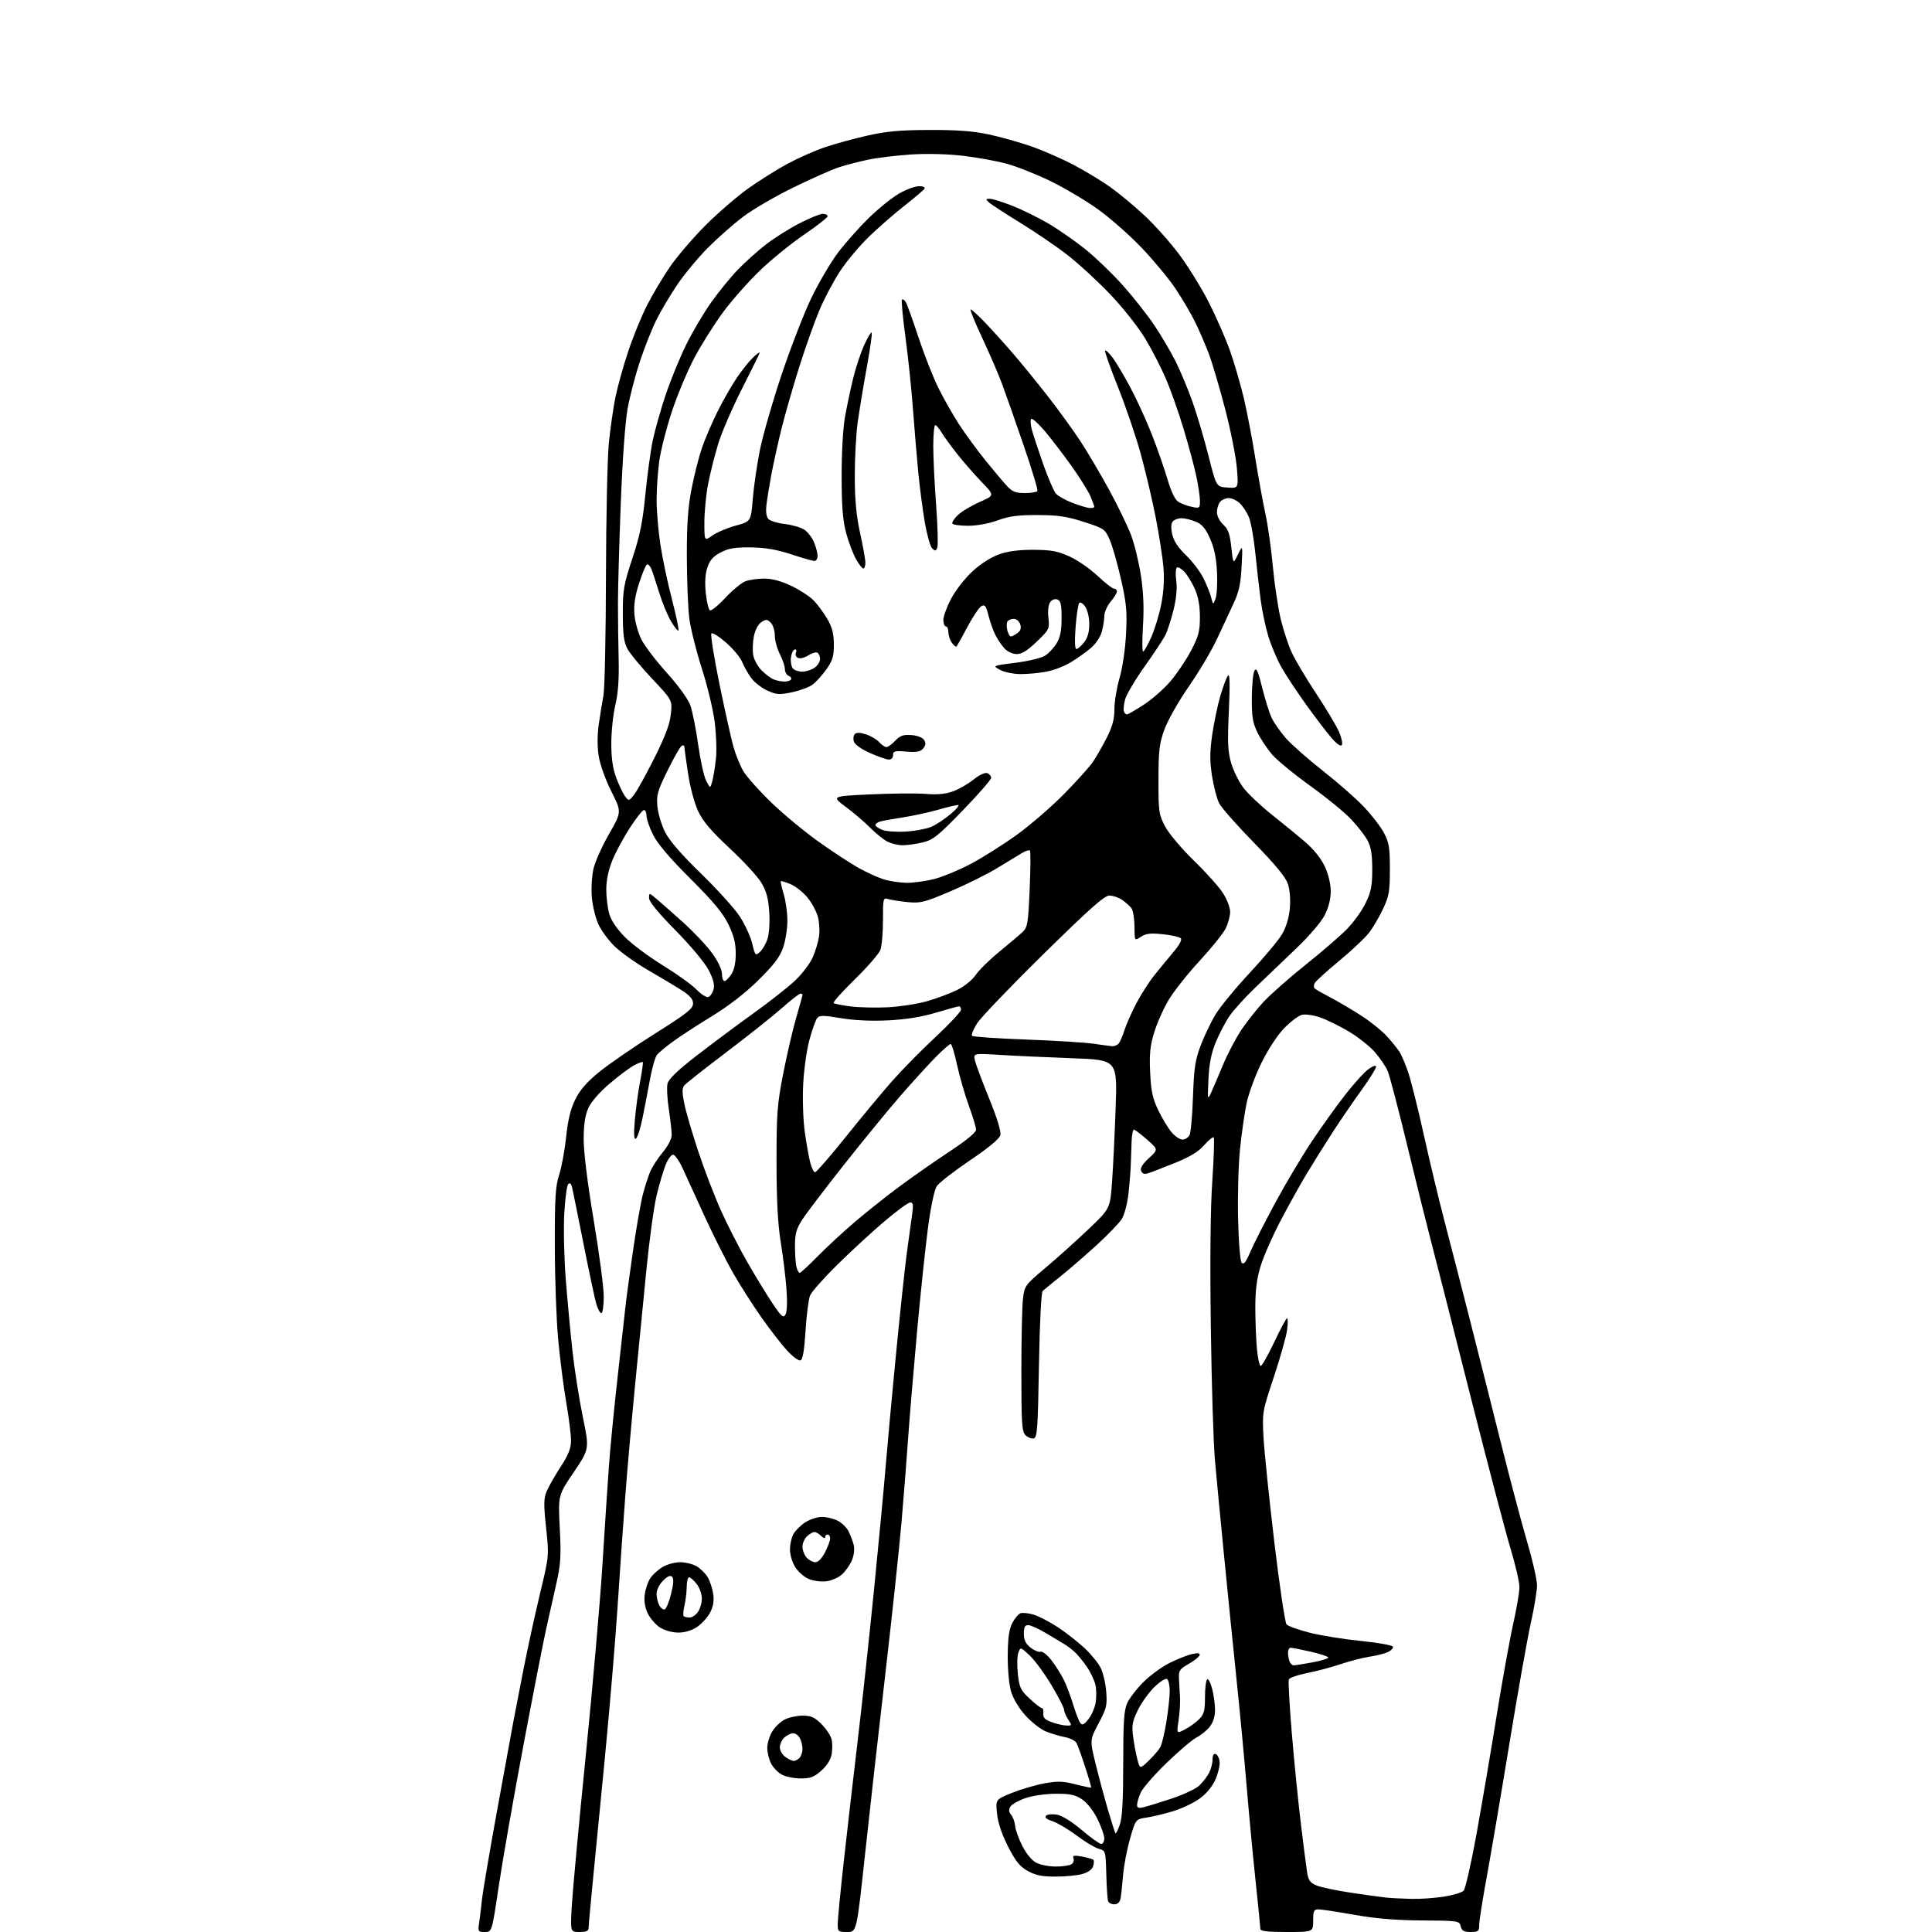 <?xml version="1.0" encoding="UTF-8" standalone="no"?>
<svg 
  version="1.1" 
  xmlns="http://www.w3.org/2000/svg" 
  xmlns:xlink="http://www.w3.org/1999/xlink" 
  xmlns:svg="http://www.w3.org/2000/svg"
  xmlns:rdf="http://www.w3.org/1999/02/22-rdf-syntax-ns#"
  xmlns:cc="http://creativecommons.org/ns#"
  xmlns:dc="http://purl.org/dc/elements/1.1/"
  viewBox="0 0 768 768"
  width="768"
  height="768"
>
<style>svg {background-color: white; }</style>"
<path stroke="none" fill="black" fill-rule="evenodd" d="M192.73,768.00C190.11,768.00 189.95,767.77 190.41,764.75C190.69,762.96 191.20,758.80 191.54,755.50C191.89,752.20 194.59,736.23 197.55,720.00C200.50,703.77 203.43,687.80 204.04,684.50C204.65,681.20 206.49,671.75 208.11,663.50C209.73,655.25 212.68,641.75 214.66,633.50C218.27,618.50 218.27,618.50 217.08,607.35C216.09,598.05 216.12,595.65 217.30,592.85C218.07,591.01 220.57,586.62 222.85,583.09C226.01,578.23 227.00,575.71 226.99,572.59C226.99,570.34 226.13,563.52 225.08,557.42C224.03,551.33 222.59,540.08 221.88,532.42C221.17,524.77 220.57,508.15 220.55,495.50C220.51,476.10 220.78,471.64 222.28,467.00C223.25,463.98 224.50,457.23 225.04,452.00C225.73,445.32 226.80,440.91 228.63,437.16C230.50,433.33 233.19,430.21 238.15,426.16C241.96,423.05 251.92,416.19 260.29,410.92C273.05,402.89 275.50,400.96 275.50,398.94C275.50,397.16 274.27,395.74 270.78,393.51C268.18,391.86 262.23,388.29 257.55,385.60C252.87,382.90 246.96,378.71 244.43,376.28C241.90,373.86 238.91,369.79 237.79,367.25C236.66,364.70 235.52,359.83 235.24,356.43C234.97,353.02 235.29,347.96 235.96,345.17C236.63,342.39 239.41,336.21 242.15,331.44C247.13,322.75 247.13,322.75 243.03,314.63C240.72,310.03 238.53,303.93 237.99,300.59C237.41,296.89 237.41,292.21 238.00,288.09C238.51,284.47 239.36,279.25 239.87,276.50C240.38,273.75 240.83,252.41 240.88,229.08C240.93,205.75 241.45,181.90 242.03,176.08C242.62,170.26 243.79,162.12 244.62,158.00C245.45,153.88 247.70,145.78 249.62,140.00C251.53,134.22 254.89,125.96 257.07,121.63C259.26,117.30 263.40,110.32 266.27,106.13C269.15,101.94 275.56,94.46 280.53,89.50C285.49,84.55 293.14,77.95 297.53,74.84C301.91,71.72 308.93,67.33 313.11,65.07C317.30,62.82 323.96,59.88 327.90,58.53C331.85,57.19 339.45,55.11 344.79,53.90C352.35,52.19 357.82,51.70 369.50,51.66C380.35,51.62 386.85,52.11 393.00,53.42C397.68,54.42 405.32,56.57 410.00,58.20C414.68,59.84 422.28,63.17 426.90,65.61C431.52,68.05 438.05,72.00 441.40,74.40C444.76,76.79 450.77,81.78 454.76,85.48C458.76,89.18 464.95,96.10 468.54,100.85C472.12,105.61 477.47,114.22 480.42,120.00C483.38,125.78 487.22,134.55 488.97,139.50C490.71,144.45 493.20,153.00 494.49,158.50C495.78,164.00 497.80,174.57 498.98,182.00C500.16,189.43 501.96,199.32 502.97,204.00C503.99,208.68 505.34,218.12 505.96,225.00C506.59,231.88 507.98,241.23 509.04,245.79C510.11,250.36 512.16,256.57 513.59,259.60C515.02,262.63 519.37,269.92 523.26,275.80C527.14,281.69 531.17,288.42 532.21,290.76C533.25,293.11 533.79,295.53 533.41,296.14C532.98,296.85 531.47,295.82 529.34,293.38C527.48,291.25 522.88,285.23 519.13,280.00C515.38,274.77 510.93,268.02 509.25,265.00C507.57,261.98 505.28,256.52 504.17,252.89C503.06,249.25 501.69,242.72 501.12,238.39C500.55,234.05 499.60,225.67 499.00,219.77C498.40,213.87 497.26,207.48 496.46,205.57C495.66,203.65 494.02,201.17 492.82,200.04C491.61,198.92 489.64,198.00 488.43,198.00C487.23,198.00 485.68,198.68 485.00,199.50C484.31,200.33 483.75,202.18 483.75,203.61C483.75,205.10 484.82,207.20 486.25,208.53C488.24,210.37 488.90,212.24 489.47,217.59C490.19,224.32 490.19,224.32 492.11,220.41C494.02,216.50 494.02,216.50 493.55,225.31C493.19,232.15 492.48,235.39 490.39,239.81C488.91,242.94 485.97,249.24 483.86,253.82C481.75,258.39 476.68,266.96 472.59,272.86C468.46,278.83 464.13,286.46 462.84,290.05C460.85,295.58 460.52,298.42 460.51,310.00C460.50,322.70 460.66,323.80 463.16,328.54C464.64,331.34 469.68,337.33 474.52,342.04C479.31,346.69 484.52,352.50 486.11,354.95C487.72,357.41 489.00,360.77 489.00,362.48C489.00,364.19 488.17,367.20 487.16,369.19C486.14,371.18 481.53,376.90 476.91,381.91C472.28,386.91 466.79,393.82 464.71,397.25C462.62,400.69 459.98,406.57 458.84,410.31C457.18,415.75 456.85,418.98 457.20,426.31C457.55,433.71 458.17,436.62 460.40,441.27C461.92,444.45 464.29,448.38 465.67,450.02C467.05,451.66 469.02,453.00 470.05,453.00C471.09,453.00 472.34,452.21 472.85,451.25C473.36,450.29 473.98,443.43 474.23,436.00C474.61,424.73 475.11,421.39 477.22,415.76C478.61,412.05 481.27,406.48 483.12,403.38C484.98,400.29 491.14,392.78 496.81,386.71C502.47,380.64 508.25,373.72 509.65,371.33C511.25,368.60 512.39,364.83 512.72,361.15C513.04,357.62 512.74,353.74 511.97,351.40C511.07,348.66 507.04,343.78 498.47,335.00C491.75,328.12 485.51,321.05 484.62,319.28C483.72,317.52 482.45,312.65 481.80,308.46C480.88,302.53 480.89,298.95 481.86,292.18C482.54,287.41 484.02,280.35 485.14,276.50C486.27,272.65 487.64,269.05 488.19,268.50C488.87,267.83 488.97,272.47 488.49,282.63C487.91,295.12 488.07,298.72 489.40,303.31C490.29,306.37 492.50,310.81 494.30,313.18C496.11,315.56 501.17,320.34 505.54,323.81C509.92,327.28 515.92,332.20 518.88,334.74C522.23,337.62 525.14,341.26 526.62,344.42C528.06,347.51 528.98,351.37 528.99,354.28C529.00,357.38 528.15,360.73 526.60,363.78C525.22,366.49 520.42,372.10 515.35,376.94C510.48,381.59 503.19,388.56 499.14,392.44C495.09,396.32 490.43,401.45 488.79,403.83C487.14,406.21 484.66,410.93 483.28,414.33C481.47,418.76 480.65,422.90 480.38,429.00C480.00,437.45 480.00,437.48 481.59,434.00C482.46,432.07 484.53,427.25 486.17,423.28C487.82,419.31 490.95,413.29 493.13,409.91C495.32,406.53 499.45,401.28 502.30,398.23C505.16,395.19 512.67,388.56 519.00,383.51C525.33,378.46 532.68,372.11 535.35,369.41C538.02,366.71 541.40,362.02 542.85,359.00C545.04,354.45 545.50,352.11 545.49,345.50C545.48,339.65 544.98,336.59 543.63,334.09C542.62,332.22 539.70,328.45 537.15,325.73C534.59,323.00 527.25,316.99 520.82,312.37C514.40,307.76 507.56,302.13 505.63,299.88C503.69,297.62 501.09,293.69 499.84,291.14C497.98,287.33 497.58,284.89 497.62,277.46C497.64,272.49 498.11,267.63 498.65,266.65C499.44,265.25 500.08,266.63 501.74,273.37C502.89,278.03 504.59,283.45 505.52,285.40C506.45,287.35 509.00,290.99 511.19,293.48C513.39,295.97 519.98,301.78 525.84,306.39C531.70,310.99 539.03,317.42 542.12,320.68C545.22,323.93 548.82,328.59 550.12,331.04C552.17,334.88 552.50,336.89 552.50,345.50C552.50,354.26 552.17,356.21 549.81,361.24C548.33,364.39 545.86,368.63 544.31,370.67C542.77,372.70 537.45,377.72 532.50,381.83C527.55,385.93 523.12,389.94 522.65,390.74C522.17,391.54 522.17,392.53 522.65,392.96C523.12,393.38 525.98,395.01 529.00,396.58C532.02,398.16 537.50,401.39 541.16,403.76C544.83,406.13 549.41,409.82 551.34,411.95C553.27,414.09 555.52,416.88 556.35,418.17C557.17,419.45 558.76,423.23 559.88,426.58C560.99,429.92 563.74,440.94 565.98,451.08C568.22,461.21 571.87,476.48 574.10,485.00C576.33,493.52 580.84,511.07 584.14,524.00C587.43,536.92 593.05,559.20 596.62,573.50C600.19,587.80 604.89,605.53 607.06,612.90C609.23,620.26 611.00,628.04 611.00,630.18C611.00,632.32 609.88,639.12 608.50,645.29C607.13,651.45 603.32,672.92 600.03,693.00C596.74,713.08 592.69,736.91 591.03,745.96C589.36,755.02 588.00,763.68 588.00,765.21C588.00,767.71 587.65,768.00 584.61,768.00C581.93,768.00 581.10,767.53 580.65,765.75C580.10,763.55 579.76,763.50 565.29,763.41C554.93,763.34 546.86,762.67 538.34,761.16C531.65,759.97 525.24,759.00 524.09,759.00C522.28,759.00 522.00,759.60 522.00,763.50C522.00,768.00 522.00,768.00 511.50,768.00C503.77,768.00 501.00,767.67 501.00,766.75C501.00,766.06 500.12,757.17 499.04,747.00C497.96,736.83 496.38,719.95 495.51,709.50C494.64,699.05 492.83,679.92 491.48,667.00C490.14,654.08 487.91,632.02 486.54,618.00C485.16,603.98 483.55,587.10 482.96,580.50C482.36,573.90 481.63,550.05 481.32,527.50C480.96,501.12 481.16,480.48 481.90,469.61C482.53,460.32 482.79,452.45 482.46,452.13C482.14,451.81 480.44,453.20 478.69,455.21C476.41,457.83 473.06,459.86 467.00,462.31C462.32,464.20 457.54,466.04 456.37,466.40C454.89,466.86 454.05,466.56 453.61,465.42C453.19,464.32 454.20,462.67 456.72,460.37C460.45,456.94 460.45,456.94 455.98,453.01C453.51,450.85 451.16,449.07 450.75,449.04C450.34,449.02 449.92,451.14 449.83,453.75C449.73,456.36 449.58,460.52 449.50,463.00C449.42,465.48 449.01,470.65 448.58,474.50C448.16,478.35 446.98,482.85 445.97,484.50C444.95,486.15 440.38,490.90 435.81,495.06C431.24,499.22 424.80,504.78 421.50,507.43C418.20,510.07 415.05,512.65 414.50,513.16C413.90,513.72 413.30,525.62 413.00,542.79C412.56,568.25 412.32,571.51 410.87,571.79C409.98,571.96 408.51,571.37 407.62,570.48C406.22,569.07 406.00,565.69 406.01,545.18C406.01,532.16 406.30,519.13 406.65,516.24C407.27,511.11 407.49,510.80 415.71,503.88C420.34,499.98 427.99,493.11 432.71,488.61C441.28,480.43 441.28,480.43 442.05,469.97C442.47,464.21 443.11,450.91 443.48,440.41C444.16,421.32 444.16,421.32 426.33,420.67C416.52,420.31 403.64,419.72 397.69,419.35C386.88,418.69 386.88,418.69 387.57,421.59C387.94,423.19 390.49,430.01 393.23,436.75C396.42,444.59 398.01,449.81 397.65,451.25C397.28,452.71 393.02,456.24 385.54,461.29C379.19,465.58 373.26,470.19 372.37,471.55C371.41,473.03 370.01,479.67 368.89,488.03C367.87,495.74 365.91,514.30 364.55,529.27C363.18,544.25 361.59,563.25 361.01,571.50C360.44,579.75 359.25,594.83 358.38,605.00C357.50,615.17 354.62,642.17 351.98,665.00C349.33,687.83 345.67,720.34 343.85,737.25C340.54,768.00 340.54,768.00 336.77,768.00C333.18,768.00 333.00,767.84 333.01,764.75C333.01,762.96 334.14,751.38 335.52,739.00C336.89,726.62 339.36,705.25 341.00,691.50C342.64,677.75 345.53,650.98 347.43,632.00C349.32,613.02 351.39,591.20 352.01,583.50C352.64,575.80 354.47,555.90 356.08,539.28C357.69,522.66 359.66,504.21 360.45,498.28C361.25,492.35 362.21,485.36 362.59,482.75C363.13,478.97 362.98,478.00 361.83,478.00C361.04,478.00 356.37,481.42 351.45,485.61C346.53,489.79 338.13,497.53 332.79,502.80C327.45,508.06 322.60,513.55 322.01,514.98C321.42,516.41 320.61,522.70 320.22,528.96C319.71,536.93 319.11,540.47 318.19,540.77C317.47,541.01 315.12,539.29 312.96,536.95C310.80,534.61 306.23,528.73 302.81,523.89C299.39,519.04 294.28,511.03 291.45,506.10C288.63,501.17 283.48,490.91 280.01,483.32C276.54,475.72 272.61,467.14 271.28,464.25C269.95,461.36 268.26,459.00 267.54,459.00C266.81,459.00 265.47,460.86 264.56,463.14C263.65,465.42 262.04,470.89 260.99,475.29C259.94,479.68 258.14,492.78 256.99,504.39C255.84,516.00 253.80,536.75 252.46,550.50C251.12,564.25 249.35,584.27 248.54,595.00C247.72,605.73 246.36,625.30 245.51,638.50C244.65,651.70 242.39,678.70 240.47,698.50C238.55,718.30 236.31,741.25 235.49,749.50C234.67,757.75 234.00,765.29 234.00,766.25C234.00,767.60 233.16,768.00 230.35,768.00C226.69,768.00 226.69,768.00 227.32,757.25C227.67,751.34 230.19,724.23 232.93,697.00C235.66,669.77 238.61,636.02 239.48,622.00C240.35,607.98 241.50,590.42 242.04,583.00C242.57,575.58 244.13,559.60 245.50,547.50C246.87,535.40 248.25,523.02 248.56,520.00C248.87,516.98 250.22,506.90 251.57,497.61C252.91,488.33 254.68,478.16 255.50,475.01C256.31,471.87 257.63,467.73 258.44,465.81C259.24,463.89 261.49,460.40 263.45,458.06C265.55,455.55 267.00,452.73 267.01,451.16C267.01,449.69 266.49,445.08 265.86,440.91C265.22,436.74 265.00,432.14 265.36,430.70C265.80,428.94 269.50,425.38 276.76,419.76C282.67,415.18 292.90,407.55 299.50,402.81C306.10,398.07 313.68,392.10 316.33,389.53C318.99,386.97 322.01,382.97 323.04,380.64C324.07,378.32 325.20,374.62 325.55,372.42C325.90,370.22 325.71,366.63 325.12,364.46C324.53,362.28 322.65,358.80 320.93,356.72C319.22,354.65 316.21,352.28 314.25,351.46C312.29,350.64 310.55,350.11 310.38,350.28C310.21,350.45 310.73,352.78 311.54,355.46C312.34,358.13 313.00,362.87 313.00,365.98C313.00,369.10 312.25,373.86 311.34,376.57C310.07,380.34 307.78,383.39 301.59,389.51C296.34,394.71 289.81,399.78 283.00,403.95C277.23,407.48 270.25,412.02 267.50,414.04C264.75,416.05 261.90,418.41 261.18,419.28C260.46,420.16 259.18,424.61 258.35,429.19C257.52,433.76 256.17,440.75 255.35,444.73C254.54,448.71 253.38,452.26 252.78,452.64C252.00,453.12 251.88,451.02 252.35,445.40C252.71,441.06 253.65,434.13 254.43,430.01C255.22,425.89 255.71,422.37 255.52,422.19C255.34,422.00 253.82,422.56 252.16,423.42C250.50,424.28 246.12,427.54 242.44,430.66C238.38,434.10 235.02,437.94 233.90,440.42C232.58,443.33 232.04,446.89 232.02,452.82C232.01,457.99 233.52,470.20 236.00,485.00C238.20,498.12 240.00,511.81 240.00,515.43C240.00,519.04 239.57,522.00 239.05,522.00C238.52,522.00 237.61,520.31 237.02,518.25C236.42,516.19 234.15,505.50 231.97,494.50C229.78,483.50 227.75,473.42 227.44,472.11C227.07,470.50 226.56,470.04 225.88,470.72C225.33,471.27 224.62,476.63 224.30,482.63C223.98,488.63 224.25,500.28 224.90,508.52C225.55,516.76 226.74,529.58 227.56,537.00C228.38,544.42 230.23,556.24 231.68,563.25C234.31,575.99 234.31,575.99 228.09,585.19C221.86,594.39 221.86,594.39 222.52,607.45C223.09,618.59 222.89,621.81 221.15,629.50C220.03,634.45 218.21,642.55 217.11,647.50C216.01,652.45 211.94,673.28 208.07,693.79C204.21,714.29 199.81,739.38 198.29,749.54C195.55,768.00 195.55,768.00 192.73,768.00zM442.95,757.00C441.84,757.00 440.73,756.44 440.49,755.75C440.24,755.06 439.91,750.26 439.77,745.07C439.50,735.72 439.48,735.63 436.75,734.91C435.24,734.50 431.31,732.15 428.01,729.67C424.71,727.19 420.39,724.63 418.42,723.97C415.97,723.17 415.14,722.46 415.83,721.77C416.40,721.20 418.36,721.03 420.23,721.38C422.25,721.76 426.21,724.22 430.06,727.50C433.60,730.51 437.06,732.98 437.75,732.99C438.44,732.99 438.99,731.99 438.97,730.75C438.95,729.51 437.71,726.02 436.22,723.00C434.59,719.71 432.13,716.60 430.10,715.25C427.36,713.43 425.34,713.01 419.60,713.04C415.61,713.07 410.35,713.83 407.58,714.79C404.88,715.73 402.21,717.25 401.64,718.17C400.91,719.36 401.00,720.29 401.96,721.45C402.70,722.34 403.40,724.30 403.52,725.80C403.63,727.31 404.92,730.88 406.37,733.74C407.98,736.91 410.16,739.55 411.96,740.48C413.58,741.31 417.06,741.99 419.70,741.98C422.34,741.98 425.13,741.57 425.90,741.09C426.66,740.60 427.04,739.55 426.73,738.75C426.28,737.57 426.90,737.43 430.13,738.02C432.30,738.42 434.33,738.99 434.63,739.30C434.93,739.60 434.89,740.77 434.53,741.89C434.13,743.15 432.47,744.33 430.19,744.96C428.16,745.53 423.35,745.98 419.50,745.98C414.10,745.97 411.59,745.45 408.50,743.71C405.36,741.94 403.68,739.85 400.70,733.98C398.23,729.12 396.70,724.54 396.32,720.91C395.75,715.31 395.75,715.31 402.28,712.70C405.87,711.26 411.66,709.56 415.15,708.92C420.40,707.96 422.54,708.02 427.50,709.29C430.80,710.13 433.61,710.72 433.74,710.59C433.87,710.46 432.81,706.79 431.38,702.43C429.96,698.07 428.41,693.76 427.93,692.87C427.45,691.97 425.39,690.92 423.35,690.54C421.32,690.16 417.93,689.15 415.82,688.31C413.71,687.47 410.03,684.60 407.64,681.94C404.99,679.00 402.74,675.22 401.89,672.30C401.10,669.55 400.54,663.44 400.59,658.00C400.65,651.12 401.15,647.59 402.39,645.20C403.33,643.38 404.79,641.63 405.63,641.31C406.46,640.99 408.84,641.23 410.90,641.85C412.97,642.47 417.32,644.74 420.58,646.89C423.83,649.04 428.58,652.76 431.13,655.15C433.67,657.54 436.54,661.05 437.51,662.95C438.47,664.85 439.48,669.13 439.74,672.45C440.16,677.92 439.87,679.13 436.70,685.08C433.20,691.66 433.20,691.66 435.50,701.08C436.77,706.26 438.99,714.52 440.43,719.44C441.87,724.36 443.21,728.55 443.42,728.76C443.63,728.96 444.41,727.42 445.15,725.32C446.12,722.59 446.50,715.66 446.50,701.00C446.50,684.31 446.80,679.84 448.11,676.97C448.99,675.03 451.86,671.30 454.49,668.67C457.11,666.05 461.79,662.63 464.88,661.07C467.97,659.52 472.02,657.92 473.87,657.52C476.34,656.98 477.13,657.12 476.83,658.02C476.60,658.69 474.64,660.25 472.46,661.47C468.98,663.43 468.52,664.12 468.65,667.10C468.74,668.97 468.92,672.30 469.06,674.50C469.20,676.70 468.95,680.91 468.50,683.85C467.70,689.21 467.70,689.21 471.00,687.50C472.81,686.56 475.35,684.74 476.65,683.44C478.63,681.46 479.00,680.08 479.00,674.60C479.00,671.04 479.40,667.87 479.88,667.57C480.37,667.27 481.27,669.02 481.88,671.46C482.50,673.89 483.00,677.65 483.00,679.81C483.00,682.27 482.22,684.72 480.91,686.39C479.76,687.85 477.40,689.77 475.66,690.66C473.92,691.55 468.51,696.16 463.63,700.89C458.74,705.63 454.13,710.95 453.38,712.72C452.62,714.49 452.00,716.63 452.00,717.49C452.00,718.68 452.64,718.88 454.75,718.36C456.26,717.99 461.26,716.44 465.86,714.92C470.45,713.39 475.34,711.10 476.70,709.82C478.07,708.55 479.82,706.28 480.60,704.80C481.37,703.31 482.00,700.91 482.00,699.47C482.00,697.81 482.46,696.99 483.25,697.24C483.94,697.47 484.64,698.84 484.81,700.29C484.99,701.74 484.24,704.94 483.15,707.39C481.92,710.17 479.57,713.03 476.92,714.94C474.58,716.64 469.90,718.88 466.52,719.92C463.13,720.97 458.35,722.12 455.90,722.49C451.43,723.16 451.43,723.16 449.19,730.99C447.95,735.30 446.70,741.90 446.41,745.66C446.11,749.42 445.67,753.51 445.42,754.75C445.13,756.19 444.23,757.00 442.95,757.00zM561.00,754.83C564.58,754.92 570.42,754.51 574.00,753.94C577.58,753.36 581.08,752.32 581.79,751.62C582.50,750.92 584.82,740.71 586.96,728.93C589.09,717.14 592.68,696.02 594.94,681.99C597.20,667.95 600.16,651.54 601.52,645.51C602.88,639.47 604.00,632.90 604.00,630.89C604.00,628.89 602.38,621.91 600.40,615.38C598.42,608.84 591.00,580.55 583.91,552.50C576.82,524.45 569.90,497.31 568.54,492.18C567.18,487.05 563.12,470.72 559.53,455.88C555.93,441.04 552.37,427.46 551.61,425.70C550.85,423.94 548.57,420.59 546.54,418.25C544.50,415.91 539.82,412.20 536.13,410.01C532.44,407.82 527.29,405.30 524.69,404.41C522.08,403.52 518.85,403.07 517.50,403.41C516.15,403.75 512.98,406.16 510.45,408.76C507.73,411.58 504.06,417.19 501.41,422.59C498.96,427.58 496.32,434.78 495.53,438.59C494.74,442.39 493.57,450.55 492.93,456.73C492.29,462.91 491.94,475.38 492.16,484.46C492.40,494.34 492.99,501.39 493.63,502.03C494.40,502.80 495.35,501.58 496.95,497.80C498.18,494.89 502.59,486.20 506.74,478.50C510.89,470.80 517.43,459.77 521.28,454.00C525.12,448.23 531.13,439.82 534.64,435.32C538.14,430.82 542.35,426.17 544.00,425.00C545.88,423.66 547.00,423.32 547.00,424.09C547.00,424.77 544.37,428.96 541.16,433.41C537.95,437.86 532.84,445.32 529.81,450.00C526.78,454.68 522.13,462.10 519.48,466.50C516.83,470.90 512.08,479.45 508.92,485.50C505.76,491.55 502.23,499.58 501.09,503.36C499.59,508.28 499.00,512.92 499.01,519.86C499.01,525.16 499.30,532.54 499.65,536.25C500.00,539.96 500.68,543.00 501.16,543.00C501.64,543.00 504.05,538.73 506.53,533.50C509.00,528.27 511.30,524.00 511.65,524.00C511.99,524.00 511.98,526.14 511.63,528.75C511.27,531.36 508.90,539.76 506.36,547.41C501.78,561.15 501.74,561.44 502.27,571.41C502.57,576.96 504.50,595.67 506.56,613.00C508.62,630.33 510.81,645.06 511.43,645.74C512.05,646.42 516.20,647.91 520.65,649.03C525.11,650.16 534.29,651.63 541.05,652.31C547.81,652.98 553.50,654.01 553.70,654.60C553.89,655.18 552.97,656.15 551.66,656.75C550.34,657.35 547.06,658.17 544.38,658.57C541.70,658.97 536.58,660.29 533.00,661.50C529.42,662.71 523.41,664.31 519.64,665.05C515.87,665.80 512.57,666.95 512.32,667.62C512.06,668.28 512.59,677.75 513.49,688.66C514.39,699.57 516.00,715.70 517.06,724.50C518.12,733.30 519.27,742.23 519.60,744.34C520.09,747.45 520.81,748.44 523.35,749.50C525.08,750.22 531.23,751.52 537.00,752.38C542.77,753.25 549.08,754.12 551.00,754.32C552.92,754.52 557.42,754.75 561.00,754.83zM318.22,706.96C315.62,706.94 312.27,706.25 310.76,705.43C309.26,704.62 307.34,702.63 306.51,701.02C305.68,699.42 305.00,696.61 305.00,694.80C305.01,692.98 305.89,690.06 306.96,688.30C308.03,686.54 310.26,684.40 311.91,683.55C313.55,682.70 316.77,682.00 319.05,682.00C322.42,682.00 323.83,682.63 326.54,685.34C328.38,687.18 330.18,689.88 330.55,691.35C330.92,692.81 330.93,695.55 330.58,697.43C330.18,699.56 328.62,702.00 326.43,703.92C323.56,706.45 322.09,706.99 318.22,706.96zM456.65,699.88C458.58,698.02 460.66,695.60 461.26,694.50C461.86,693.40 462.94,688.90 463.65,684.50C464.37,680.10 464.97,674.61 464.98,672.31C464.99,670.00 464.51,667.81 463.91,667.44C463.31,667.07 461.04,668.51 458.86,670.64C456.68,672.76 453.74,676.87 452.33,679.77C450.14,684.24 449.85,685.83 450.42,690.27C450.79,693.15 451.56,697.24 452.12,699.38C453.14,703.25 453.14,703.25 456.65,699.88zM315.52,700.00C316.12,700.00 317.14,699.46 317.80,698.80C318.46,698.14 319.00,696.54 319.00,695.23C319.00,693.93 318.53,692.00 317.96,690.93C317.40,689.87 316.19,689.00 315.29,689.00C314.39,689.00 312.83,689.74 311.83,690.65C310.82,691.57 310.00,693.34 310.00,694.60C310.00,695.86 311.00,697.59 312.22,698.44C313.44,699.30 314.93,700.00 315.52,700.00zM423.87,685.92C426.15,686.00 426.18,685.92 424.62,683.54C423.73,682.18 423.00,680.45 423.00,679.69C423.00,678.94 420.75,674.53 417.99,669.91C415.23,665.28 411.33,659.96 409.32,658.08C405.67,654.67 405.67,654.67 404.80,657.00C404.33,658.29 404.24,662.08 404.61,665.42C405.21,670.85 405.71,671.90 409.31,675.25C411.52,677.31 413.70,679.00 414.15,679.00C414.61,679.00 414.87,679.96 414.74,681.13C414.56,682.76 415.34,683.58 418.00,684.56C419.93,685.27 422.56,685.88 423.87,685.92zM432.66,683.41C433.89,681.87 435.18,678.90 435.53,676.82C435.88,674.74 435.85,671.57 435.45,669.77C435.06,667.97 433.50,664.70 431.99,662.50C430.47,660.30 428.28,657.64 427.11,656.59C425.94,655.54 424.15,654.19 423.13,653.59C422.11,652.99 418.85,651.04 415.89,649.26C412.92,647.48 409.71,646.01 408.75,646.01C407.42,646.00 407.00,646.83 407.00,649.43C407.00,651.95 407.70,653.41 409.68,654.96C411.16,656.12 412.94,656.85 413.64,656.59C414.34,656.32 416.22,657.76 417.82,659.80C419.42,661.83 421.64,665.30 422.75,667.50C423.86,669.70 425.58,674.20 426.57,677.50C427.57,680.80 428.84,684.11 429.40,684.86C430.22,685.94 430.87,685.65 432.66,683.41zM514.24,662.00C514.81,662.00 518.13,661.47 521.63,660.83C525.14,660.18 528.00,659.32 528.00,658.91C528.00,658.50 524.87,657.45 521.05,656.58C517.23,655.71 513.63,655.00 513.05,655.00C512.47,655.00 512.00,655.86 512.00,656.92C512.00,657.97 512.27,659.55 512.61,660.42C512.94,661.29 513.68,662.00 514.24,662.00zM269.60,648.98C267.22,648.97 264.18,648.12 262.35,646.95C260.61,645.83 258.42,643.30 257.48,641.32C256.36,638.96 255.95,636.38 256.30,633.82C256.58,631.68 257.56,628.79 258.46,627.41C259.37,626.03 261.55,624.03 263.30,622.96C265.06,621.88 268.23,621.01 270.35,621.00C272.46,621.00 275.44,621.74 276.96,622.64C278.48,623.54 280.45,625.49 281.33,626.98C282.21,628.47 283.19,631.44 283.51,633.59C283.92,636.33 283.55,638.54 282.30,640.98C281.31,642.89 278.97,645.48 277.10,646.73C274.93,648.18 272.22,648.99 269.60,648.98zM274.11,643.00C275.09,643.00 276.59,642.00 277.44,640.78C278.30,639.56 279.00,637.14 279.00,635.41C279.00,633.68 278.07,631.08 276.93,629.63C275.79,628.19 274.44,627.00 273.93,627.00C273.42,627.00 272.99,628.69 272.98,630.75C272.96,632.81 272.57,636.16 272.09,638.20C271.62,640.23 271.48,642.15 271.78,642.45C272.09,642.75 273.13,643.00 274.11,643.00zM264.23,639.76C264.83,639.56 265.97,636.79 266.77,633.60C267.75,629.64 267.88,627.48 267.18,626.78C266.48,626.08 265.34,626.57 263.58,628.33C262.12,629.79 261.00,632.05 261.00,633.52C261.00,634.96 261.48,637.03 262.07,638.13C262.65,639.22 263.63,639.96 264.23,639.76zM328.35,628.60C326.19,628.84 323.08,628.39 321.27,627.57C319.49,626.77 317.13,624.63 316.02,622.81C314.91,620.99 314.01,617.92 314.02,616.00C314.02,614.08 314.59,611.39 315.28,610.03C315.97,608.67 318.05,606.53 319.91,605.28C321.79,604.02 324.81,603.00 326.70,603.00C328.57,603.00 331.42,603.68 333.03,604.52C334.65,605.35 336.59,607.26 337.34,608.77C338.10,610.27 339.02,612.73 339.38,614.24C339.76,615.83 339.45,618.36 338.65,620.24C337.88,622.03 336.12,624.55 334.73,625.83C333.31,627.14 330.50,628.35 328.35,628.60zM324.13,621.00C325.25,621.00 326.74,619.47 327.98,617.04C329.09,614.86 330.00,612.39 330.00,611.54C330.00,610.69 329.55,610.00 329.00,610.00C328.45,610.00 328.00,610.48 328.00,611.07C328.00,611.66 327.29,611.44 326.43,610.57C325.56,609.71 324.36,609.00 323.76,609.00C323.15,609.00 321.83,609.74 320.83,610.65C319.82,611.57 319.00,613.44 319.00,614.83C319.00,616.21 319.74,618.17 320.65,619.17C321.57,620.18 323.13,621.00 324.13,621.00zM312.27,522.49C312.87,521.41 313.01,517.32 312.62,512.25C312.27,507.61 311.24,499.24 310.34,493.66C309.19,486.55 308.69,477.04 308.68,462.00C308.67,442.85 308.95,439.03 311.29,427.00C312.74,419.57 315.06,409.56 316.46,404.73C317.86,399.91 319.00,395.75 319.00,395.48C319.00,395.22 318.62,395.00 318.15,395.00C317.68,395.00 314.33,397.61 310.72,400.81C307.10,404.01 297.18,411.88 288.69,418.31C280.20,424.73 272.71,430.65 272.04,431.45C271.11,432.57 271.10,434.20 272.02,438.70C272.66,441.89 275.16,450.44 277.57,457.69C279.98,464.95 284.04,475.52 286.58,481.19C289.12,486.86 293.92,496.23 297.24,502.00C300.56,507.77 305.08,515.15 307.27,518.39C310.74,523.51 311.40,524.05 312.27,522.49zM317.90,506.00C318.26,506.00 321.47,503.03 325.03,499.41C328.59,495.78 335.32,489.56 340.00,485.57C344.68,481.59 352.77,475.17 358.00,471.32C363.23,467.46 372.11,461.26 377.75,457.55C384.13,453.35 388.00,450.16 388.00,449.10C388.00,448.15 386.70,443.81 385.10,439.44C383.51,435.07 381.41,427.79 380.43,423.25C379.46,418.71 378.31,415.00 377.89,415.00C377.46,415.00 374.78,417.36 371.92,420.25C369.07,423.14 362.82,430.00 358.03,435.50C353.24,441.00 343.10,453.38 335.50,463.00C327.89,472.62 320.39,482.50 318.83,484.95C316.52,488.58 316.00,490.50 316.01,495.45C316.02,498.78 316.30,502.51 316.63,503.75C316.96,504.99 317.53,506.00 317.90,506.00zM324.00,466.00C324.51,466.00 330.07,459.59 336.35,451.75C342.64,443.91 350.96,433.90 354.85,429.50C358.75,425.10 366.45,417.29 371.97,412.15C377.48,407.01 382.00,402.17 382.00,401.40C382.00,400.63 381.66,400.01 381.25,400.02C380.84,400.03 376.68,401.18 372.00,402.57C366.29,404.27 360.05,405.27 353.00,405.61C346.30,405.94 339.51,405.62 334.23,404.73C327.40,403.58 325.78,403.57 324.87,404.65C324.27,405.38 322.88,409.24 321.79,413.24C320.68,417.26 319.56,425.26 319.27,431.18C318.98,437.18 319.27,445.50 319.94,450.18C320.59,454.76 321.56,460.19 322.10,462.25C322.64,464.31 323.49,466.00 324.00,466.00zM442.13,415.88C443.02,415.95 444.20,415.44 444.75,414.75C445.29,414.06 446.30,411.70 446.99,409.50C447.68,407.30 449.77,402.57 451.63,399.00C453.50,395.43 456.71,390.39 458.76,387.82C460.82,385.24 464.26,381.06 466.41,378.52C468.87,375.61 469.96,373.56 469.36,372.96C468.84,372.44 465.64,371.72 462.24,371.37C457.38,370.86 455.53,371.07 453.54,372.38C451.00,374.05 451.00,374.05 450.97,368.27C450.95,365.10 450.39,361.80 449.72,360.95C449.05,360.10 447.39,358.64 446.03,357.70C444.67,356.77 442.41,356.00 441.01,356.00C439.03,356.00 433.17,361.20 414.81,379.25C401.80,392.04 389.93,404.42 388.43,406.77C386.93,409.12 386.03,411.36 386.42,411.76C386.81,412.15 396.44,412.81 407.82,413.23C419.19,413.65 431.20,414.39 434.50,414.87C437.80,415.36 441.23,415.81 442.13,415.88zM353.09,400.40C357.81,400.15 364.77,399.07 368.57,397.98C372.36,396.90 377.72,394.89 380.48,393.53C383.34,392.12 386.51,389.56 387.84,387.58C389.13,385.67 393.38,381.49 397.28,378.30C401.18,375.11 405.34,371.58 406.52,370.46C408.47,368.62 408.73,367.00 409.31,353.52C409.67,345.33 409.71,338.38 409.41,338.08C409.12,337.78 407.66,338.25 406.19,339.13C404.71,340.00 400.37,342.64 396.55,344.99C392.73,347.34 384.41,351.49 378.05,354.20C367.63,358.66 365.96,359.09 361.00,358.62C357.98,358.33 354.49,357.79 353.25,357.43C351.03,356.78 351.00,356.90 351.00,365.82C351.00,370.80 350.53,376.11 349.95,377.64C349.37,379.16 344.82,384.39 339.84,389.26C334.86,394.13 331.05,398.39 331.38,398.71C331.70,399.04 334.79,399.65 338.23,400.08C341.68,400.50 348.36,400.65 353.09,400.40zM281.63,396.31C282.39,396.02 283.31,394.62 283.67,393.20C284.12,391.39 283.51,389.08 281.64,385.52C280.13,382.63 274.42,375.81 268.49,369.79C261.66,362.87 258.00,358.41 258.00,356.99C258.00,354.84 258.03,354.85 260.99,357.34C262.64,358.73 267.40,362.93 271.58,366.68C275.75,370.43 280.93,375.94 283.08,378.91C285.45,382.18 287.00,385.45 287.00,387.16C287.00,388.72 287.44,390.00 287.98,390.00C288.51,390.00 289.74,388.79 290.71,387.32C291.86,385.57 292.47,382.70 292.47,379.06C292.47,374.95 291.70,371.89 289.58,367.49C287.41,363.00 283.63,358.45 274.47,349.32C266.30,341.17 261.38,335.40 259.62,331.87C258.18,328.98 257.00,325.57 257.00,324.30C257.00,323.04 256.54,322.00 255.98,322.00C255.42,322.00 252.90,325.19 250.37,329.09C247.85,332.99 244.71,338.83 243.39,342.07C241.85,345.88 241.00,349.96 241.00,353.61C241.00,356.72 241.55,361.12 242.22,363.38C242.98,365.97 245.31,369.38 248.47,372.56C251.23,375.34 258.00,380.37 263.50,383.75C269.00,387.13 275.02,391.45 276.87,393.37C278.75,395.31 280.86,396.61 281.63,396.31zM302.07,378.43C303.09,377.51 304.45,375.18 305.09,373.24C305.75,371.24 306.05,366.64 305.79,362.57C305.44,357.20 304.67,354.30 302.69,350.96C301.24,348.51 295.57,342.33 290.09,337.24C282.75,330.41 279.46,326.55 277.55,322.51C276.03,319.29 274.35,313.00 273.48,307.27C272.67,301.89 272.01,297.14 272.01,296.69C272.00,296.25 271.51,296.18 270.91,296.55C270.31,296.92 267.80,301.34 265.33,306.36C261.34,314.50 260.90,316.06 261.33,320.61C261.61,323.42 262.99,328.03 264.42,330.84C266.12,334.20 270.98,339.80 278.63,347.22C285.03,353.43 291.95,361.09 294.03,364.25C296.10,367.41 298.35,372.28 299.01,375.05C300.17,379.88 300.31,380.03 302.07,378.43zM360.36,350.93C363.03,350.97 367.98,350.29 371.36,349.43C374.74,348.56 381.30,345.84 385.93,343.39C390.57,340.93 398.71,335.80 404.02,331.98C409.33,328.17 417.79,320.87 422.83,315.77C427.86,310.67 433.09,304.87 434.45,302.87C435.80,300.88 438.28,296.55 439.95,293.25C442.23,288.77 443.00,285.89 443.00,281.87C443.00,278.91 443.92,273.35 445.04,269.50C446.22,265.46 447.31,258.06 447.62,252.00C448.08,243.06 447.78,239.82 445.60,230.19C444.19,223.97 442.17,216.91 441.11,214.51C439.25,210.30 438.87,210.04 430.84,207.46C424.14,205.30 420.54,204.77 412.50,204.74C404.69,204.71 401.20,205.17 396.59,206.85C393.10,208.12 388.33,209.00 384.90,209.00C381.72,209.00 378.88,208.62 378.59,208.15C378.31,207.69 379.29,206.15 380.79,204.73C382.28,203.32 386.17,200.99 389.44,199.55C395.38,196.94 395.38,196.94 390.34,191.72C387.57,188.85 383.22,183.88 380.66,180.67C378.11,177.46 375.24,173.52 374.29,171.92C373.34,170.31 372.22,169.00 371.78,169.00C371.35,169.00 371.00,172.71 370.99,177.25C370.99,181.79 371.49,192.34 372.12,200.70C372.74,209.07 372.95,216.68 372.59,217.63C372.02,219.12 371.74,219.16 370.52,217.93C369.75,217.14 368.44,212.45 367.60,207.50C366.76,202.55 365.61,193.78 365.05,188.00C364.48,182.22 363.54,170.97 362.95,163.00C362.37,155.03 361.01,142.01 359.94,134.09C358.87,126.16 358.24,119.42 358.55,119.12C358.86,118.81 359.52,119.22 360.03,120.03C360.54,120.84 362.81,127.12 365.08,134.00C367.35,140.88 370.92,149.96 373.01,154.19C375.11,158.41 378.81,164.94 381.24,168.69C383.67,172.43 388.39,178.88 391.72,183.00C395.06,187.12 398.93,191.74 400.34,193.25C402.40,195.46 403.78,196.00 407.39,196.00C409.86,196.00 412.11,195.64 412.38,195.19C412.66,194.75 410.18,186.53 406.88,176.94C403.59,167.35 399.72,156.35 398.29,152.50C396.86,148.65 393.32,140.44 390.41,134.25C387.51,128.06 385.46,123.00 385.85,123.00C386.25,123.00 388.83,125.36 391.60,128.25C394.37,131.14 399.35,136.65 402.67,140.50C405.99,144.35 412.22,152.00 416.52,157.50C420.82,163.00 426.68,171.10 429.56,175.50C432.43,179.90 437.57,188.62 440.98,194.87C444.39,201.13 448.29,209.18 449.64,212.77C450.99,216.36 452.75,223.61 453.55,228.90C454.54,235.45 454.80,241.76 454.35,248.75C454.00,254.39 454.02,259.00 454.41,259.00C454.79,259.00 456.25,256.42 457.65,253.26C459.05,250.10 460.85,244.14 461.65,240.01C462.59,235.18 462.89,230.00 462.49,225.50C462.16,221.65 460.79,212.88 459.47,206.00C458.14,199.12 455.47,187.74 453.54,180.71C451.61,173.67 447.51,161.60 444.42,153.88C441.33,146.17 439.03,139.64 439.30,139.36C439.58,139.09 440.92,140.36 442.29,142.18C443.66,144.01 446.82,149.32 449.32,154.00C451.82,158.68 455.63,167.00 457.80,172.50C459.96,178.00 462.77,186.03 464.04,190.34C465.55,195.46 467.07,198.63 468.42,199.49C469.57,200.21 471.96,201.11 473.75,201.48C476.85,202.13 477.00,202.02 477.00,199.14C477.00,197.49 476.35,193.06 475.56,189.32C474.77,185.57 472.49,177.10 470.50,170.50C468.51,163.90 465.35,154.94 463.48,150.59C461.61,146.24 457.93,139.08 455.29,134.67C452.63,130.22 446.49,122.44 441.50,117.19C436.55,111.98 428.90,104.92 424.50,101.49C420.10,98.06 411.55,92.22 405.50,88.52C399.45,84.81 393.84,81.15 393.04,80.39C391.76,79.18 391.82,79.00 393.54,79.03C394.62,79.05 398.65,80.31 402.50,81.84C406.35,83.36 412.76,86.51 416.73,88.84C420.71,91.16 427.35,95.79 431.48,99.11C435.61,102.43 442.32,108.90 446.40,113.49C450.48,118.07 456.05,125.13 458.77,129.16C461.50,133.20 465.32,139.68 467.28,143.56C469.23,147.44 472.32,154.86 474.15,160.06C475.97,165.25 478.82,174.90 480.48,181.50C483.50,193.50 483.50,193.50 487.90,193.81C492.31,194.13 492.31,194.13 491.70,186.27C491.37,181.95 489.30,171.45 487.11,162.95C484.91,154.45 481.94,144.39 480.51,140.59C479.07,136.79 476.58,131.02 474.96,127.77C473.35,124.52 469.89,118.65 467.27,114.72C464.64,110.80 458.58,103.48 453.79,98.46C449.00,93.44 441.13,86.51 436.29,83.07C431.46,79.63 423.00,74.62 417.50,71.95C412.00,69.28 404.22,66.19 400.21,65.10C396.20,64.00 388.33,62.57 382.73,61.92C376.62,61.21 368.37,61.00 362.15,61.41C356.43,61.78 348.75,62.71 345.08,63.48C341.40,64.26 336.17,65.62 333.45,66.50C330.73,67.39 322.65,70.97 315.50,74.46C308.35,77.95 299.35,83.18 295.50,86.08C291.65,88.98 285.30,94.57 281.39,98.51C277.48,102.45 272.03,109.01 269.28,113.09C266.53,117.16 262.84,123.35 261.09,126.83C259.33,130.31 256.36,137.73 254.49,143.33C252.62,148.92 250.36,157.55 249.47,162.50C248.51,167.88 247.41,183.17 246.75,200.50C246.14,216.45 245.64,234.22 245.64,240.00C245.64,245.78 245.77,255.68 245.92,262.00C246.12,269.95 245.71,275.60 244.60,280.31C243.72,284.06 243.00,290.90 243.00,295.52C243.00,301.48 243.58,305.48 245.00,309.27C246.10,312.21 247.67,315.49 248.49,316.56C249.94,318.46 250.02,318.45 251.99,316.00C253.10,314.62 256.73,308.08 260.06,301.45C264.45,292.69 266.26,287.89 266.68,283.86C267.25,278.32 267.25,278.32 259.22,269.79C254.80,265.11 250.38,259.75 249.40,257.89C248.00,255.26 247.60,252.15 247.58,244.00C247.57,234.49 247.93,232.41 251.37,222.00C254.38,212.93 255.47,207.54 256.55,196.50C257.30,188.80 258.63,179.14 259.49,175.03C260.36,170.92 262.65,162.83 264.58,157.05C266.52,151.27 270.15,142.34 272.67,137.21C275.18,132.08 279.70,124.42 282.71,120.19C285.72,115.96 290.50,110.10 293.34,107.16C296.18,104.22 301.15,99.76 304.38,97.25C307.61,94.74 313.60,90.95 317.68,88.84C321.77,86.73 325.98,85.00 327.05,85.00C328.12,85.00 329.00,85.43 329.00,85.95C329.00,86.46 324.84,89.73 319.75,93.20C314.66,96.66 306.78,103.05 302.24,107.39C297.70,111.74 291.11,119.16 287.60,123.89C284.08,128.63 278.93,136.78 276.15,142.00C273.37,147.22 269.30,156.90 267.11,163.50C264.92,170.10 262.65,179.02 262.06,183.32C261.48,187.62 261.00,194.60 261.01,198.82C261.01,203.05 261.68,210.95 262.50,216.39C263.32,221.83 265.39,231.65 267.10,238.21C268.80,244.77 269.97,250.37 269.69,250.65C269.41,250.93 268.05,249.21 266.66,246.83C265.28,244.45 263.19,239.35 262.01,235.50C260.83,231.65 259.45,227.46 258.93,226.19C258.41,224.93 257.60,224.13 257.13,224.42C256.65,224.71 255.25,228.11 254.01,231.97C252.42,236.92 251.88,240.55 252.19,244.26C252.43,247.16 253.67,251.62 254.94,254.16C256.21,256.71 260.77,262.69 265.06,267.44C269.60,272.47 273.51,277.86 274.39,280.30C275.23,282.61 276.64,289.64 277.52,295.91C278.40,302.19 279.84,308.71 280.73,310.41C282.33,313.50 282.33,313.50 283.16,310.50C283.61,308.85 284.26,304.75 284.61,301.39C284.96,298.03 284.69,291.28 284.02,286.39C283.34,281.50 281.03,272.04 278.88,265.38C276.74,258.71 274.55,249.93 274.02,245.88C273.49,241.82 273.05,230.75 273.03,221.29C273.01,208.34 273.47,201.64 274.91,194.29C275.95,188.90 277.82,181.57 279.05,178.00C280.28,174.43 283.08,167.90 285.28,163.50C287.47,159.10 290.96,153.03 293.02,150.00C295.09,146.97 297.95,143.41 299.39,142.08C300.82,140.74 302.00,139.89 302.00,140.17C302.00,140.46 298.86,146.86 295.02,154.40C291.18,161.93 286.89,171.85 285.49,176.44C284.09,181.03 282.28,188.25 281.47,192.48C280.66,196.71 280.00,203.54 280.00,207.66C280.00,215.14 280.00,215.14 283.17,212.88C284.91,211.64 289.07,209.88 292.42,208.96C298.50,207.30 298.50,207.30 299.23,198.40C299.63,193.51 300.90,184.78 302.05,179.00C303.20,173.22 307.08,159.72 310.67,149.00C314.27,138.28 319.59,124.55 322.50,118.50C325.42,112.45 330.17,104.35 333.07,100.50C335.98,96.65 341.48,90.44 345.31,86.69C349.14,82.95 354.58,78.56 357.39,76.95C360.20,75.34 363.76,74.01 365.31,74.01C366.95,74.00 367.86,74.42 367.49,75.01C367.15,75.56 363.64,78.55 359.69,81.65C355.73,84.75 349.41,90.26 345.63,93.89C341.85,97.53 336.62,103.73 334.01,107.68C331.40,111.63 327.63,118.74 325.65,123.49C323.66,128.24 320.03,138.50 317.57,146.31C315.12,154.11 312.00,165.00 310.64,170.50C309.28,176.00 307.49,184.10 306.66,188.50C305.83,192.90 304.93,198.42 304.67,200.77C304.35,203.56 304.65,205.50 305.52,206.37C306.25,207.10 309.19,207.98 312.05,208.32C314.91,208.66 318.36,209.66 319.71,210.55C321.06,211.43 322.80,213.68 323.58,215.55C324.36,217.41 325.00,219.85 325.00,220.97C325.00,222.09 324.44,222.99 323.75,222.99C323.06,222.98 318.90,221.79 314.50,220.34C308.77,218.45 304.23,217.68 298.50,217.60C292.19,217.52 289.66,217.94 286.50,219.59C283.50,221.15 282.17,222.66 281.20,225.58C280.33,228.18 280.12,231.58 280.56,235.76C280.93,239.21 281.67,242.29 282.19,242.62C282.72,242.94 285.48,240.71 288.32,237.66C291.17,234.62 294.77,231.64 296.32,231.06C297.86,230.48 301.24,230.00 303.82,230.00C306.90,230.00 310.55,230.98 314.50,232.86C317.80,234.43 321.78,237.01 323.34,238.58C324.90,240.16 327.36,243.47 328.81,245.94C330.80,249.33 331.44,251.81 331.47,256.12C331.49,260.87 331.00,262.53 328.50,266.07C326.85,268.40 324.38,271.14 323.00,272.16C321.62,273.18 317.95,274.54 314.83,275.19C309.85,276.23 308.67,276.16 305.09,274.54C302.84,273.53 299.97,271.31 298.69,269.60C297.42,267.90 295.78,265.02 295.05,263.21C294.32,261.39 291.44,257.91 288.64,255.47C285.85,253.03 283.22,251.38 282.80,251.80C282.38,252.22 283.83,261.33 286.02,272.04C288.22,282.74 290.73,293.98 291.59,297.00C292.45,300.02 294.20,304.31 295.48,306.52C296.76,308.72 301.79,314.36 306.65,319.05C311.52,323.73 320.00,330.76 325.50,334.66C331.00,338.57 338.10,343.22 341.29,345.00C344.47,346.78 348.97,348.83 351.29,349.55C353.60,350.27 357.69,350.90 360.36,350.93zM358.81,335.99C356.99,335.99 354.24,335.33 352.71,334.53C351.17,333.73 348.12,331.26 345.93,329.05C343.74,326.83 339.37,323.10 336.22,320.76C330.50,316.50 330.50,316.50 346.00,315.78C354.52,315.38 364.43,315.29 368.00,315.59C372.48,315.96 375.82,315.65 378.76,314.60C381.10,313.77 384.79,311.66 386.96,309.92C389.29,308.04 391.53,306.99 392.45,307.34C393.30,307.67 394.00,308.51 394.00,309.22C394.00,309.92 388.94,315.73 382.75,322.12C372.90,332.29 370.92,333.88 366.81,334.87C364.23,335.49 360.63,336.00 358.81,335.99zM360.12,330.56C363.75,330.33 368.25,329.50 370.12,328.71C371.98,327.93 375.46,325.65 377.84,323.64C380.23,321.64 381.58,320.00 380.84,320.00C380.10,320.00 376.48,320.86 372.80,321.92C369.11,322.97 362.81,324.33 358.80,324.95C354.78,325.56 350.71,326.30 349.75,326.60C348.79,326.89 348.00,327.52 348.00,327.98C348.00,328.45 349.24,329.31 350.75,329.90C352.26,330.49 356.48,330.78 360.12,330.56zM353.25,301.93C352.29,301.90 348.93,300.72 345.78,299.32C342.41,297.82 339.80,295.96 339.43,294.79C339.09,293.69 339.25,292.35 339.81,291.79C340.48,291.12 341.96,291.16 344.29,291.93C346.20,292.56 348.56,293.96 349.53,295.04C350.51,296.12 351.80,296.99 352.40,296.98C353.01,296.97 354.58,295.83 355.90,294.43C357.83,292.40 359.10,291.96 362.30,292.20C364.69,292.38 366.72,293.17 367.34,294.17C368.10,295.38 368.00,296.29 366.98,297.52C365.89,298.84 364.41,299.12 360.29,298.77C355.67,298.39 355.00,298.57 355.00,300.17C355.00,301.27 354.30,301.97 353.25,301.93zM447.93,284.00C448.35,284.00 451.36,282.27 454.63,280.16C457.90,278.05 462.69,273.84 465.29,270.80C467.88,267.77 471.57,262.26 473.50,258.57C476.49,252.83 477.00,250.89 476.98,245.18C476.96,240.63 476.30,237.06 474.92,234.00C473.79,231.53 471.94,228.50 470.79,227.28C469.65,226.06 468.31,225.31 467.83,225.61C467.35,225.90 467.23,228.27 467.58,230.86C467.98,233.93 467.60,238.00 466.47,242.54C465.52,246.37 464.06,250.85 463.23,252.50C462.39,254.15 458.67,259.77 454.96,265.00C451.24,270.23 447.78,276.07 447.26,278.00C446.74,279.93 446.51,282.06 446.74,282.75C446.98,283.44 447.51,284.00 447.93,284.00zM311.69,270.94C312.90,270.97 314.13,270.60 314.44,270.10C314.74,269.61 314.32,268.95 313.49,268.64C312.67,268.32 312.00,267.13 312.00,265.99C312.00,264.85 311.10,262.16 310.00,260.00C308.90,257.84 308.00,254.52 308.00,252.61C308.00,250.70 307.27,248.42 306.38,247.53C304.97,246.12 304.50,246.09 302.64,247.32C301.36,248.17 300.18,250.43 299.67,253.00C299.21,255.35 299.10,258.74 299.44,260.52C299.77,262.31 301.28,265.01 302.77,266.51C304.27,268.01 306.40,269.61 307.50,270.06C308.60,270.51 310.49,270.90 311.69,270.94zM405.61,267.96C402.80,267.94 399.15,267.18 397.50,266.27C394.50,264.62 394.50,264.62 403.70,263.46C408.86,262.81 414.04,261.55 415.50,260.59C416.93,259.66 418.97,257.45 420.04,255.70C421.47,253.36 421.99,250.68 422.00,245.72C422.00,240.35 421.66,238.81 420.36,238.31C419.38,237.93 418.21,238.36 417.48,239.36C416.72,240.39 416.45,242.79 416.76,245.57C417.26,249.96 417.11,250.26 412.14,255.05C408.45,258.61 406.21,260.00 404.18,260.00C402.52,260.00 400.50,259.07 399.29,257.75C398.16,256.51 396.53,254.11 395.67,252.40C394.81,250.70 393.58,247.22 392.94,244.68C391.98,240.85 391.49,240.20 390.14,240.93C389.24,241.42 386.74,245.12 384.59,249.16C382.44,253.20 380.49,256.72 380.26,257.00C380.03,257.27 379.20,256.62 378.42,255.56C377.64,254.49 377.00,252.58 377.00,251.31C377.00,250.04 376.55,249.00 376.00,249.00C375.45,249.00 375.00,247.83 375.00,246.39C375.00,244.95 376.43,241.11 378.17,237.84C379.91,234.57 383.73,229.71 386.66,227.03C389.88,224.09 394.05,221.44 397.24,220.33C400.83,219.08 405.20,218.52 411.00,218.56C417.98,218.61 420.53,219.09 425.25,221.26C428.42,222.71 433.41,226.17 436.35,228.95C439.29,231.73 442.21,234.00 442.85,234.00C443.48,234.00 444.00,234.50 444.00,235.11C444.00,235.71 442.88,237.55 441.50,239.18C440.12,240.82 439.00,243.36 438.99,244.83C438.99,246.30 438.53,249.15 437.97,251.17C437.39,253.27 435.50,256.05 433.56,257.67C431.69,259.23 428.16,261.74 425.70,263.25C423.24,264.77 418.86,266.46 415.98,267.00C413.09,267.55 408.43,267.98 405.61,267.96zM318.90,267.00C320.36,267.00 322.56,266.30 323.78,265.44C325.00,264.59 326.00,263.04 326.00,262.00C326.00,260.97 325.53,259.83 324.96,259.47C324.38,259.12 322.77,259.58 321.38,260.49C319.98,261.40 318.15,261.89 317.32,261.57C316.42,261.22 316.04,260.33 316.40,259.41C316.76,258.47 316.54,257.99 315.86,258.21C315.23,258.42 314.57,259.90 314.40,261.50C314.23,263.10 314.58,264.99 315.17,265.70C315.76,266.42 317.44,267.00 318.90,267.00zM427.88,258.00C428.41,258.00 429.79,256.81 430.93,255.37C432.35,253.56 433.00,251.27 433.00,248.09C433.00,245.43 432.31,242.46 431.38,241.14C430.50,239.87 429.43,239.21 429.01,239.67C428.59,240.12 427.94,244.44 427.57,249.25C427.15,254.75 427.26,258.00 427.88,258.00zM401.83,253.00C402.26,253.00 403.43,252.40 404.43,251.67C405.70,250.75 406.04,249.69 405.56,248.17C405.17,246.96 404.04,246.00 402.99,246.00C401.96,246.00 400.82,246.48 400.46,247.06C400.11,247.64 400.09,249.21 400.42,250.56C400.76,251.90 401.39,253.00 401.83,253.00zM483.19,238.00C483.72,236.62 483.99,231.90 483.78,227.50C483.52,221.88 482.70,217.90 481.03,214.13C479.22,210.05 477.85,208.42 475.36,207.38C473.55,206.62 470.98,206.00 469.65,206.00C468.33,206.00 466.77,206.58 466.18,207.28C465.48,208.12 465.42,209.91 465.99,212.44C466.58,215.05 468.34,217.73 471.43,220.69C473.95,223.10 477.06,227.19 478.36,229.79C479.65,232.38 481.05,235.85 481.46,237.50C482.22,240.50 482.22,240.50 483.19,238.00zM343.18,226.00C342.74,226.00 341.42,224.31 340.27,222.25C339.11,220.19 337.37,215.57 336.39,212.00C335.04,207.07 334.60,201.64 334.56,189.50C334.54,180.45 335.10,170.24 335.85,166.00C336.57,161.88 338.04,154.93 339.10,150.56C340.16,146.20 342.15,140.17 343.53,137.16C344.90,134.15 346.25,131.91 346.51,132.18C346.78,132.45 345.90,138.71 344.55,146.08C343.21,153.46 341.58,163.32 340.93,168.00C340.29,172.68 339.77,182.35 339.79,189.50C339.82,198.88 340.41,205.13 341.91,211.95C343.06,217.15 344.00,222.44 344.00,223.70C344.00,224.97 343.63,226.00 343.18,226.00zM433.25,201.95C434.21,201.98 435.00,201.76 435.00,201.47C435.00,201.18 434.32,199.31 433.49,197.31C432.65,195.32 429.21,189.82 425.84,185.09C422.46,180.37 417.69,174.14 415.24,171.26C412.78,168.38 410.41,166.24 409.97,166.52C409.53,166.79 409.61,168.70 410.16,170.76C410.71,172.82 412.75,179.00 414.69,184.50C416.64,190.00 418.91,195.28 419.75,196.23C420.59,197.18 423.58,198.85 426.39,199.93C429.20,201.01 432.29,201.92 433.25,201.95z" />

</svg>